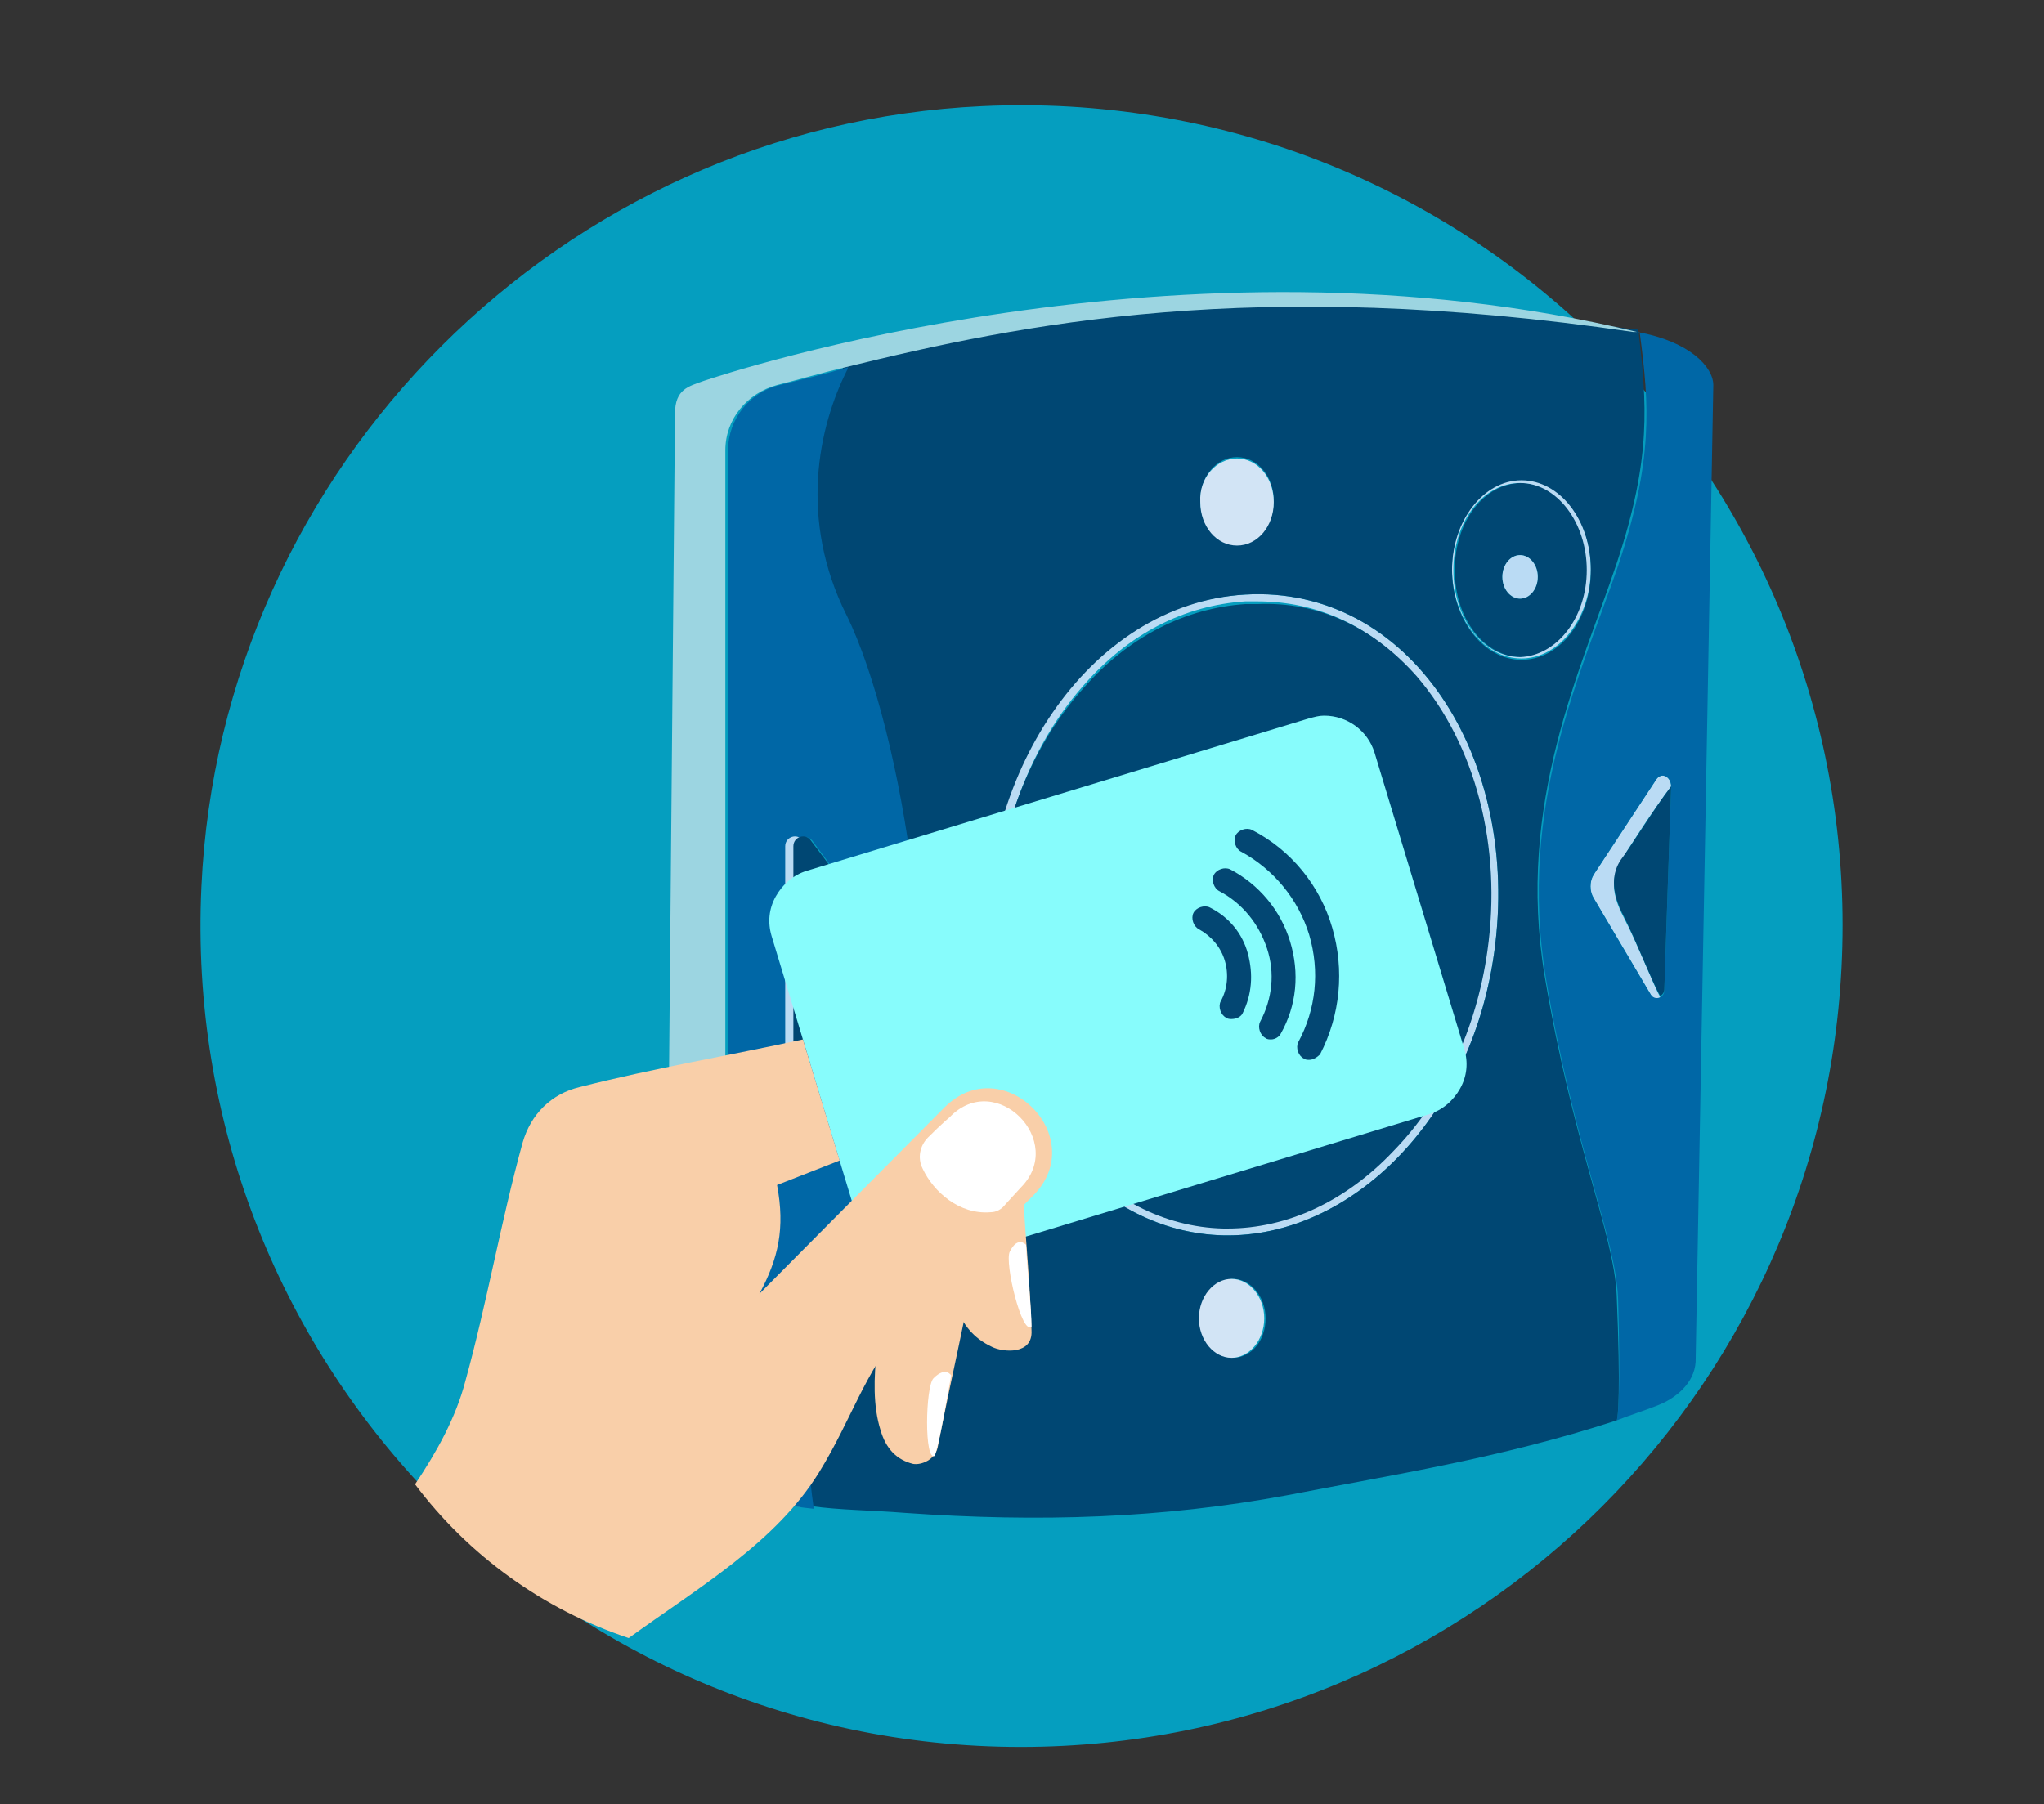 <?xml version="1.0" encoding="utf-8"?>
<!-- Generator: Adobe Illustrator 26.0.1, SVG Export Plug-In . SVG Version: 6.00 Build 0)  -->
<svg version="1.1" id="Calque_1" xmlns="http://www.w3.org/2000/svg" xmlns:xlink="http://www.w3.org/1999/xlink" x="0px" y="0px"
	 viewBox="0 0 150.2 132.6" style="enable-background:new 0 0 150.2 132.6;" xml:space="preserve">
<rect x="0" y="0" width="150.2" height="132.6" fill="#333333" stroke="none"/>
<style type="text/css">
	.st0{fill:#059EBF;}
	.st1{fill:#004773;}
	.st2{fill:#BADBF4;}
	.st3{fill:#0067A6;}
	.st4{fill:#9CD5E1;}
	.st5{fill:#D2E4F5;}
	.st6{fill:none;}
	.st7{fill:#87FCFC;}
	.st8{fill:#034773;}
	.st9{fill-rule:evenodd;clip-rule:evenodd;fill:#F9CFA9;}
	.st10{fill-rule:evenodd;clip-rule:evenodd;fill:#FFFFFF;}
	.st11{fill:#F9CFA9;}
</style>
<g>
	<path id="Tracé_1471_00000183929088118931182760000017475367353477209484_" class="st0" d="M135.4,68c0-34.3-28.6-61.8-63.2-60.2
		c-30.9,1.4-56,26.5-57.4,57.4c-1.6,34.6,26,63.2,60.2,63.2C108.4,128.4,135.4,101.4,135.4,68L135.4,68z"/>
	<g id="XMLID_00000012437677109627148320000015074531737477497753_">
		<g>
			<path class="st1" d="M111.8,35.5c2.7,0,4.9,2.8,4.9,6.4s-2.2,6.4-4.9,6.4s-4.9-2.8-4.9-6.4S109.1,35.5,111.8,35.5z M113,42.4
				c0-0.9-0.6-1.6-1.3-1.6s-1.3,0.7-1.3,1.6c0,0.9,0.6,1.6,1.3,1.6C112.4,44,113,43.3,113,42.4z"/>
			<path class="st2" d="M116.6,41.9c0-3.5-2.2-6.4-4.9-6.4s-4.9,2.8-4.9,6.4s2.2,6.4,4.9,6.4C114.4,48.2,116.6,45.4,116.6,41.9z
				 M111.8,35.2c2.8,0,5.1,3,5.1,6.6s-2.3,6.6-5.1,6.6s-5.1-3-5.1-6.6S108.9,35.2,111.8,35.2z"/>
			<path class="st2" d="M119.3,67.4c1,1.9,2.2,5,2.7,5.9l0,0c-0.2,0.2-0.6,0.1-0.7-0.2l-4.2-7.1c-0.3-0.5-0.3-1.2,0-1.7l4.6-7
				c0.4-0.6,1.1-0.2,1.1,0.5c-1.3,1.7-3.1,4.5-3.7,5.5C118.5,64.3,118.3,65.5,119.3,67.4z"/>
			<path class="st2" d="M109.8,70c-1.7,12.3-10.6,21-19.9,20.8c-9-0.2-16.6-8.7-17.4-20.3c-0.9-13.3,7.4-26.2,19-26.8
				C103.6,43,111.8,55.7,109.8,70z M109.2,69.9c1.1-7.7-0.9-15.2-5.2-20.2c-3.1-3.6-7.1-5.5-11.6-5.5c-0.3,0-0.6,0-0.9,0
				c-4.5,0.3-8.6,2.4-11.9,6.2c-4.5,5.1-6.9,12.6-6.5,20C73.8,81.5,81,90,89.9,90.1c0.1,0,0.2,0,0.3,0c4.3,0,8.6-2,12.2-5.7
				C106,80.8,108.5,75.6,109.2,69.9z"/>
			<path class="st3" d="M125.9,28.3l-1.3,71.8c-0.1,1.6-1.5,2.7-2.8,3.2c-1,0.4-2,0.7-3,1.1c0.1-0.2,0.3-2.2,0.1-9
				c-0.2-4.5-3.2-11-5.3-23.5c-2.1-12.7,2.6-22.4,5.3-30.3c2.6-7.8,2.3-11.8,1.6-17.1c-0.1,0-0.1,0-0.2-0.1
				C124.2,25.1,125.9,27,125.9,28.3z M122.8,57.8c0-0.7-0.7-1.1-1.1-0.5l-4.6,7c-0.3,0.5-0.3,1.2,0,1.7l4.2,7.1
				c0.2,0.3,0.5,0.3,0.7,0.2c0.2-0.1,0.3-0.3,0.3-0.5L122.8,57.8z"/>
			<path class="st1" d="M122.8,57.8l-0.5,14.9c0,0.2-0.1,0.4-0.3,0.5l0,0c-0.5-0.8-1.7-3.9-2.7-5.9c-1-1.9-0.8-3.2-0.2-4.1
				C119.8,62.3,121.5,59.5,122.8,57.8z"/>
			<path class="st1" d="M118.8,104.4c-8.6,2.8-16.5,4-24.2,5.5c-9.2,1.7-18.2,2-28.1,1.3c-2.5-0.2-4.8-0.2-6.9-0.5l0,0
				C58.1,99.4,60.9,94.4,66,83c3.5-7.7,0.3-29.4-4-38c-3.5-7-2-13.7,0-18.1v-0.1c13-3.2,30-6.7,57.9-2.6c0.1,0,0.2,0,0.3,0
				s0.1,0,0.2,0.1c0.6,5.3,1,9.3-1.6,17.1s-7.4,17.6-5.3,30.3c2.1,12.5,5.1,19,5.3,23.5C119.1,102.3,118.9,104.2,118.8,104.4
				L118.8,104.4z M116.9,41.9c0-3.7-2.3-6.6-5.1-6.6s-5.1,3-5.1,6.6s2.3,6.6,5.1,6.6S116.9,45.6,116.9,41.9z M109.8,70
				c2-14.3-6.2-27-18.3-26.3c-11.6,0.7-19.8,13.5-19,26.8c0.8,11.6,8.4,20.1,17.4,20.3C99.2,91,108.1,82.3,109.8,70z M93.6,36.8
				c0-1.8-1.2-3.2-2.7-3.2s-2.7,1.4-2.7,3.2s1.2,3.2,2.7,3.2C92.4,40,93.6,38.6,93.6,36.8z M93,96.9c0-1.6-1.1-2.9-2.4-2.9
				s-2.4,1.3-2.4,2.9s1.1,2.9,2.4,2.9S93,98.6,93,96.9z"/>
			<path class="st4" d="M120.3,24.4c-0.1,0-0.2,0-0.3,0c-27.9-4.1-44.9-0.6-57.9,2.6c-1.7,0.4-3.4,0.9-5,1.3
				c-2.2,0.6-3.8,2.5-3.8,4.8v73.6c-0.2,2.8,2.4,3.7,6.3,4.1c-5-0.3-8.6-0.6-9.4-0.9s-1.3-1.2-1.3-2.1s0.7-76.3,0.7-77.4
				c0-1.8,1-2,2.1-2.4C53.2,27.5,86.8,16.3,120.3,24.4z"/>
			<path class="st2" d="M111.7,40.8c0.7,0,1.3,0.7,1.3,1.6c0,0.9-0.6,1.6-1.3,1.6s-1.3-0.7-1.3-1.6C110.4,41.5,111,40.8,111.7,40.8z
				"/>
			<path class="st5" d="M90.9,33.7c1.5,0,2.7,1.4,2.7,3.2s-1.2,3.2-2.7,3.2s-2.7-1.4-2.7-3.2C88.1,35.1,89.4,33.7,90.9,33.7z"/>
			<path class="st5" d="M90.5,94c1.3,0,2.4,1.3,2.4,2.9s-1.1,2.9-2.4,2.9s-2.4-1.3-2.4-2.9C88.1,95.3,89.2,94,90.5,94z"/>
			<path class="st3" d="M62.2,45.2c4.2,8.5,7.5,30.3,4,38c-5.2,11.4-8,16.4-6.4,27.7l0,0c-3.9-0.4-6.5-1.3-6.3-4.1V33.1
				c0-2.3,1.6-4.3,3.8-4.8c1.6-0.4,3.3-0.8,5-1.3v0.1C60.1,31.4,58.7,38.2,62.2,45.2z M64.8,70.4c0.4-0.5,0.3-1.2,0-1.7l-5.1-6.9
				c-0.4-0.5-1.3-0.3-1.3,0.4v15.4c0,0.7,0.9,1,1.3,0.4L64.8,70.4z"/>
			<path class="st2" d="M64.2,68.7c0.4,0.5,0.4,1.2,0,1.7L59,78c-0.4,0.6-1.3,0.3-1.3-0.4V62.2c0-0.7,0.9-1,1.3-0.4L64.2,68.7z"/>
			<path class="st1" d="M64.8,68.7c0.4,0.5,0.4,1.2,0,1.7L59.6,78c-0.4,0.6-1.3,0.3-1.3-0.4V62.2c0-0.7,0.9-1,1.3-0.4L64.8,68.7z"/>
		</g>
		<g>
			<path class="st6" d="M90.2,90.2c-0.1,0-0.2,0-0.3,0c-8.8-0.2-16-8.6-16.8-19.7c-0.5-7.4,1.9-14.9,6.5-20
				c3.3-3.8,7.5-5.9,11.9-6.2c0.3,0,0.6,0,0.9,0c4.4,0,8.4,1.9,11.6,5.5c4.3,5,6.3,12.5,5.2,20.2c-0.8,5.7-3.2,10.9-6.9,14.7
				C98.9,88.2,94.6,90.2,90.2,90.2z"/>
			<ellipse class="st6" cx="111.8" cy="41.9" rx="4.9" ry="6.4"/>
		</g>
		<path class="st1" d="M104.1,49.7c4.3,5,6.3,12.5,5.2,20.2c-0.8,5.7-3.2,10.9-6.9,14.7c-3.5,3.7-7.8,5.7-12.2,5.7
			c-0.1,0-0.2,0-0.3,0c-8.8-0.2-16-8.6-16.8-19.7c-0.5-7.4,1.9-14.9,6.5-20c3.3-3.8,7.5-5.9,11.9-6.2c0.3,0,0.6,0,0.9,0
			C96.9,44.2,100.9,46.1,104.1,49.7z"/>
	</g>
	<g>
		<path class="st7" d="M67,93.3c-1.7,0-3.2-1.1-3.7-2.7l-6.6-21.8c-0.3-1-0.2-2,0.3-2.9s1.3-1.6,2.3-1.9l36.9-11.2
			c0.4-0.1,0.7-0.2,1.1-0.2c1.7,0,3.2,1.1,3.7,2.7l6.6,21.8c0.3,1,0.2,2-0.3,2.9s-1.3,1.6-2.3,1.9L68.1,93.1
			C67.7,93.2,67.4,93.3,67,93.3z"/>
		<path class="st8" d="M96.2,77.9c-0.1,0-0.3,0-0.4-0.1c-0.4-0.2-0.6-0.8-0.4-1.2c1.3-2.4,1.6-5.2,0.8-7.9c-0.8-2.6-2.6-4.8-5-6.1
			c-0.4-0.2-0.6-0.8-0.4-1.2s0.8-0.6,1.2-0.4c2.9,1.5,5,4.1,5.9,7.2s0.6,6.4-0.9,9.3C96.8,77.7,96.5,77.9,96.2,77.9z M93.4,76.4
			c-0.1,0-0.3,0-0.4-0.1c-0.4-0.2-0.6-0.8-0.4-1.2c0.9-1.7,1.1-3.6,0.5-5.4s-1.8-3.3-3.5-4.2c-0.4-0.2-0.6-0.8-0.4-1.2
			c0.2-0.4,0.8-0.6,1.2-0.4c2.1,1.1,3.7,3,4.4,5.3c0.7,2.3,0.5,4.7-0.7,6.8C94,76.2,93.7,76.4,93.4,76.4z M90.5,74.9
			c-0.1,0-0.3,0-0.4-0.1c-0.4-0.2-0.6-0.8-0.4-1.2c0.5-0.9,0.6-2,0.3-3c-0.3-1-1-1.8-1.9-2.3c-0.4-0.2-0.6-0.8-0.4-1.2
			c0.2-0.4,0.8-0.6,1.2-0.4c1.4,0.7,2.4,1.9,2.8,3.4s0.3,3-0.4,4.4C91.2,74.7,90.9,74.9,90.5,74.9z"/>
		<path class="st9" d="M68.9,106.4c-0.2,0.9-1.2,1.3-1.8,1.2c-1.2-0.3-2-1.1-2.4-2.5c-1.1-3.5,0.2-8.4,0.7-12l6.6-1.8
			C71,96.6,69.9,101.3,68.9,106.4L68.9,106.4z"/>
		<path class="st9" d="M75.2,88.2c0.2,3.3,0.5,6.2,0.6,9.6c0.1,1.8-2.1,1.6-2.9,1.2c-2.8-1.3-3-4.1-3.4-6.8L75.2,88.2L75.2,88.2z"/>
		<path class="st10" d="M75.4,91.5c0.1,2.1,0.4,4.7,0.4,6c-0.7,0.7-2-4.7-1.6-5.5C74.8,90.8,75.4,91.5,75.4,91.5L75.4,91.5z"/>
		<path class="st10" d="M69.9,101.1c-0.4,2.1-0.8,4.6-1.2,5.9c-0.8,0.5-0.7-5.1-0.1-5.7C69.5,100.4,69.9,101.1,69.9,101.1
			L69.9,101.1z"/>
		<g>
			<path class="st11" d="M60.2,108.2c2.4-3.9,3.2-7.1,6.3-10.9l9.4-9.4c4.3-4.3-2.2-10.8-6.5-6.5L55.8,95.1c1.4-2.6,1.9-4.8,1.3-8
				l4.6-1.8L59,76.4c-5.5,1.2-10.9,2.1-16.4,3.5c-2.1,0.5-3.6,2-4.2,4.1c-1.6,5.8-2.6,11.7-4.2,17.5c-0.7,2.7-2.1,5.2-3.7,7.6
				c3.9,5.2,9.4,9.2,15.7,11.3C51.3,116.7,57,113.4,60.2,108.2z"/>
		</g>
		<path class="st10" d="M72.8,89.1c0.4,0,0.8-0.2,1.1-0.6l1.1-1.2c3.4-3.4-1.8-8.7-5.2-5.2l0,0c0,0-0.6,0.5-1.6,1.5
			c-0.6,0.6-0.8,1.5-0.4,2.3C68.6,87.6,70.5,89.3,72.8,89.1z"/>
	</g>
</g>
<rect x="-24.5" y="-0.8" class="st6" width="199" height="133"/>
</svg>
